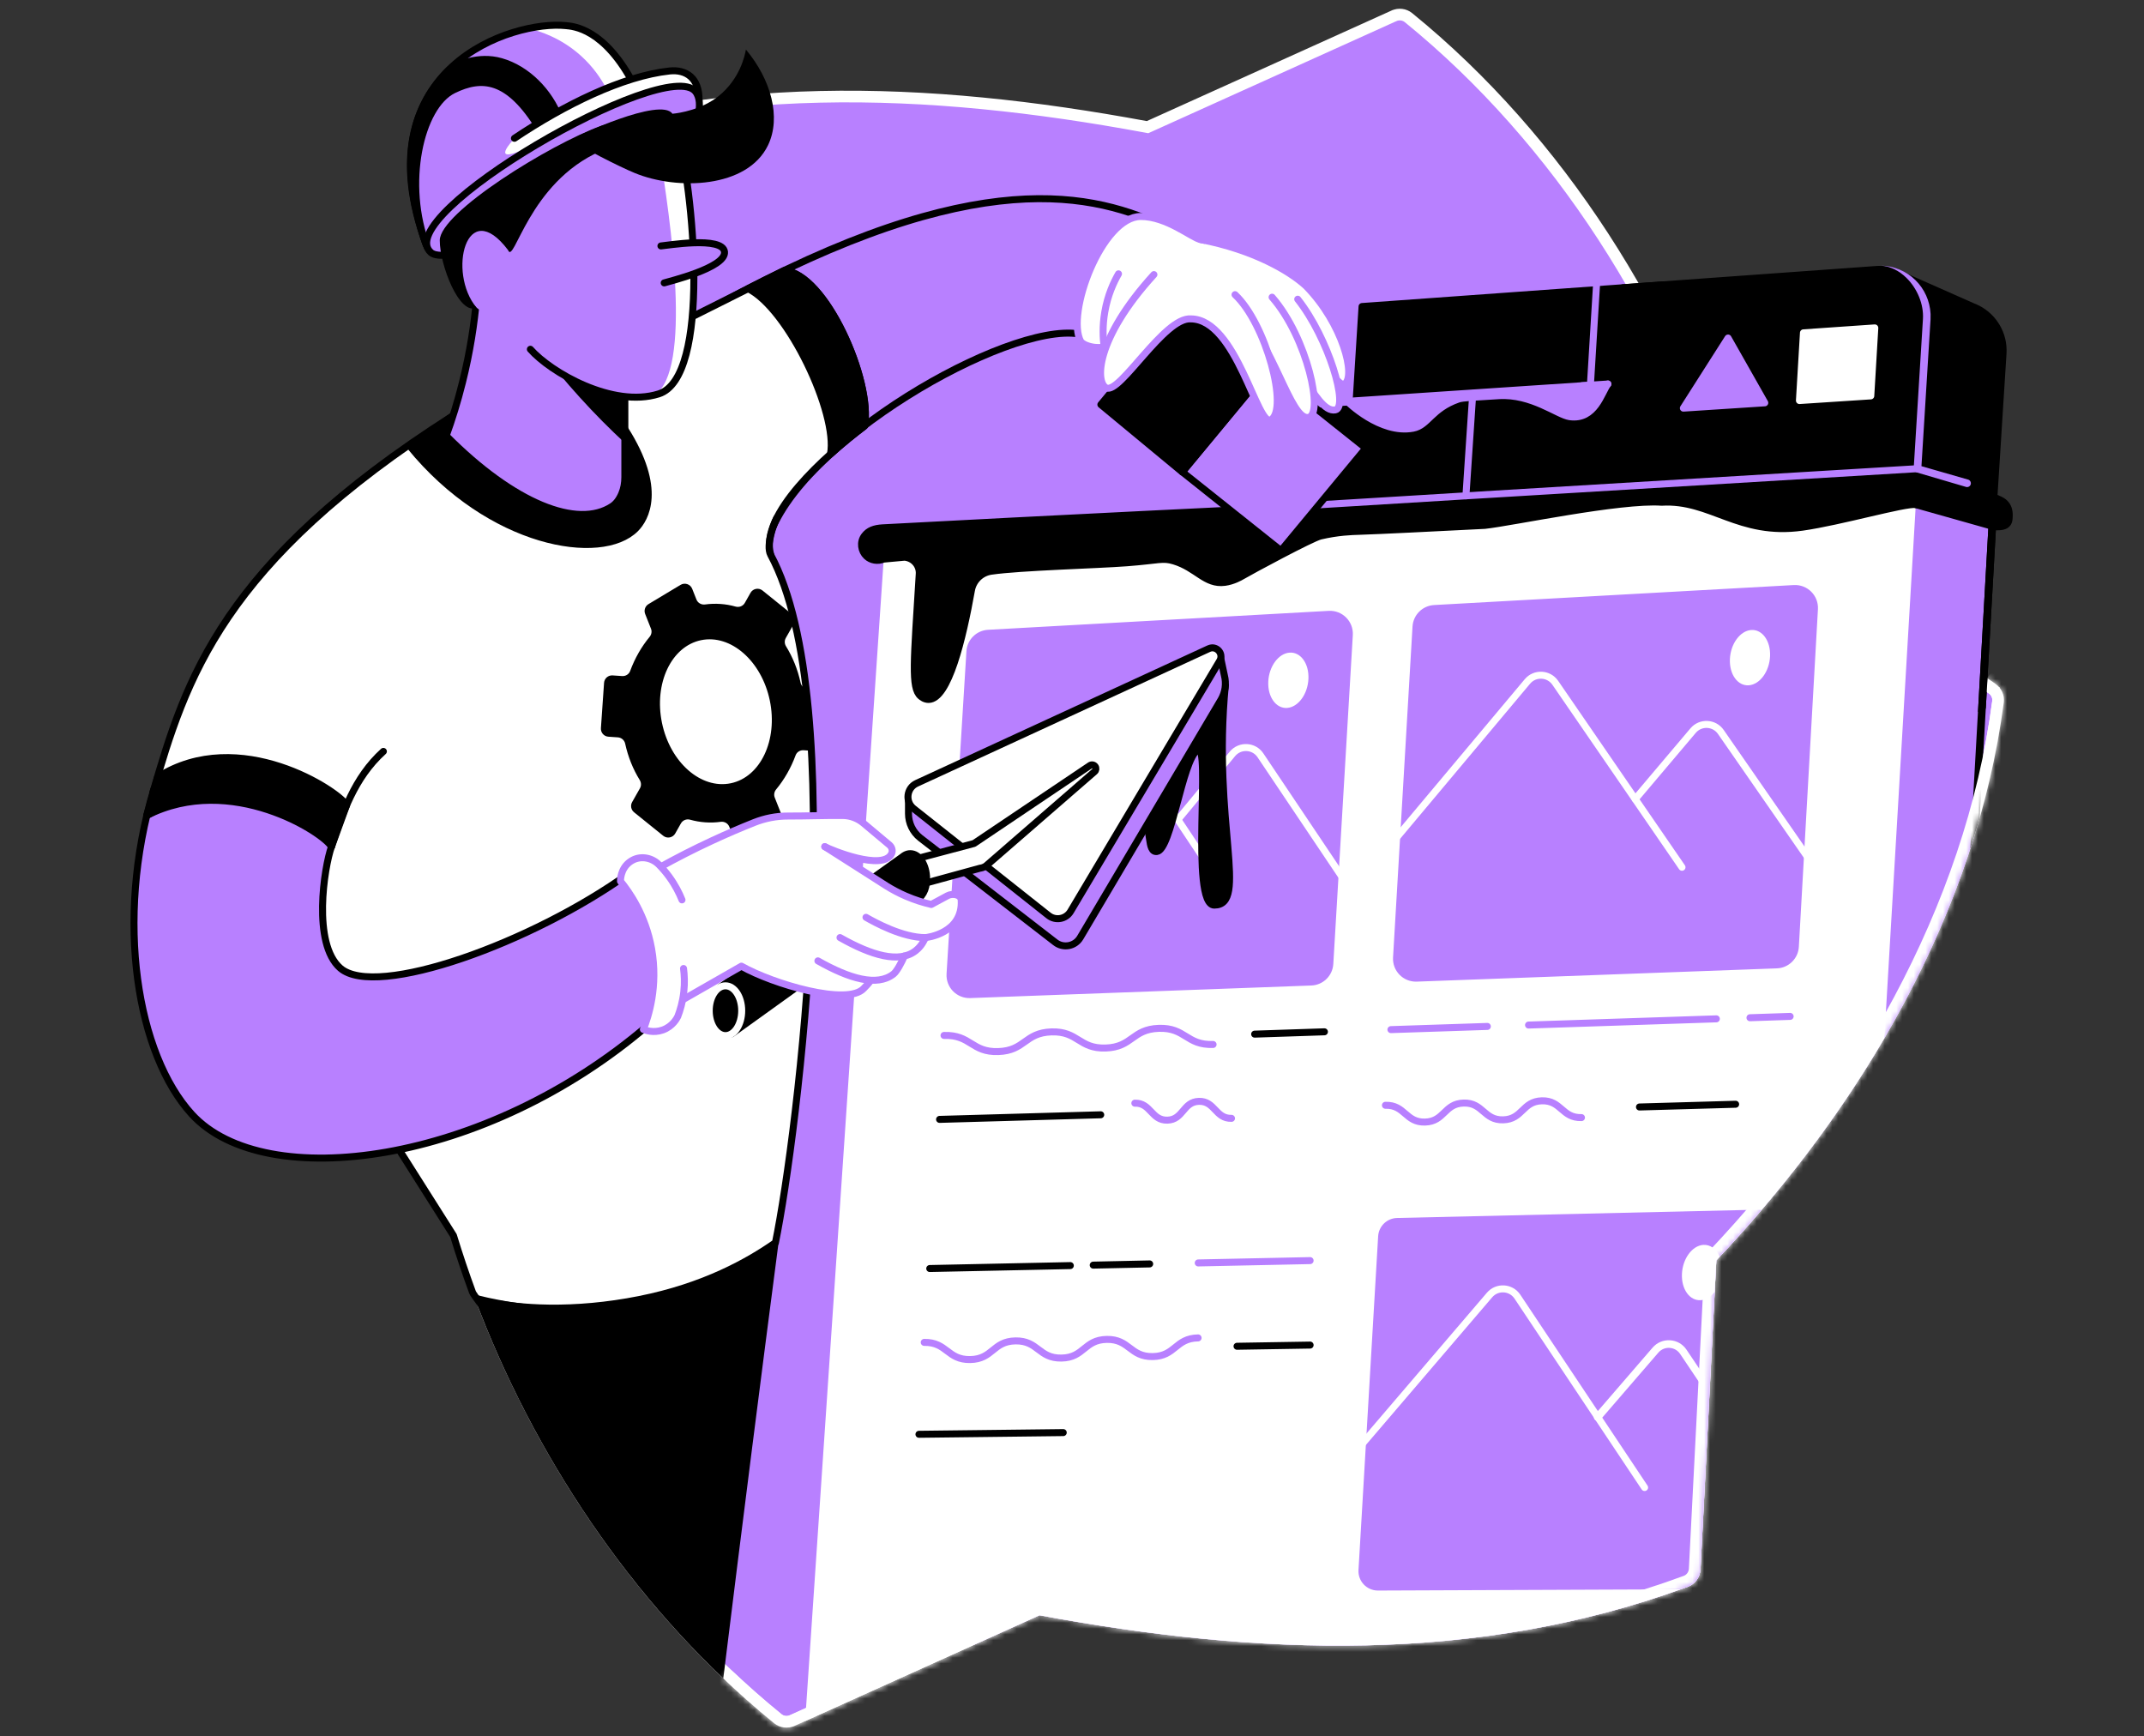 <svg width="368" height="298" viewBox="0 0 368 298" fill="none" xmlns="http://www.w3.org/2000/svg">
<rect x="0" y="0" width="368" height="298" fill="#333333" stroke="none"/>
<path d="M296.47 86.247L296.571 86.579L296.855 86.777L341.935 118.185L342.453 117.44L341.935 118.185C342.665 118.694 343.054 119.566 342.94 120.427L342.94 120.428C338.244 156.216 318.805 189.274 293.866 215.602L293.612 215.869L293.593 216.238L290.876 269.281C290.826 270.229 290.214 271.064 289.341 271.385L289.34 271.385C253.385 284.63 216.056 283.161 178.604 276.23L178.296 276.173L178.011 276.302L135.981 295.28L135.98 295.28C135.158 295.653 134.204 295.532 133.512 294.974C107.591 273.901 88.456 243.51 78.788 211.748L78.749 211.619L78.676 211.505L54.876 173.899L54.768 173.73L54.604 173.615C54.382 173.459 54.145 173.414 54.036 173.396C53.898 173.373 53.754 173.365 53.621 173.363C53.351 173.359 53.023 173.379 52.662 173.412C51.934 173.48 50.972 173.614 49.873 173.787C48 174.082 45.67 174.5 43.307 174.923C42.891 174.998 42.474 175.073 42.059 175.147C39.271 175.645 36.545 176.122 34.528 176.398C33.666 176.516 32.96 176.593 32.445 176.622C37.356 141.195 56.672 108.481 81.392 82.394L81.646 82.126L81.665 81.758L80.666 81.707C81.665 81.758 81.665 81.758 81.665 81.757L81.665 81.756L81.665 81.75L81.666 81.727L81.671 81.635L81.69 81.275L81.76 79.899L82.016 74.912L82.828 59.082C83.442 47.103 84.123 33.84 84.387 28.703C84.438 27.758 85.043 26.933 85.921 26.611L85.923 26.611C121.879 13.361 159.202 14.829 196.659 21.765L196.967 21.822L197.252 21.693L239.275 2.712C239.275 2.712 239.276 2.712 239.276 2.712C240.099 2.342 241.054 2.464 241.747 3.022C267.673 24.096 286.807 54.486 296.47 86.247Z" fill="#B880FF" stroke="white" stroke-width="2"/>
<path d="M118.784 54.763C165.114 28.286 186.147 32.654 199.316 38.611C195.461 46.848 189.002 49.068 185.147 57.3C172.721 55.337 136.818 76.021 131.835 92.671" fill="#B880FF"/>
<path d="M118.784 54.763C165.114 28.286 186.147 32.654 199.316 38.611C195.461 46.848 189.002 49.068 185.147 57.3C172.721 55.337 136.818 76.021 131.835 92.671" stroke="black" stroke-width="1.2" stroke-miterlimit="10" stroke-linecap="round" stroke-linejoin="round"/>
<path d="M134.593 46.444C141.673 46.879 149.808 65.477 148.378 73.13C141.667 78.19 130.282 88.304 132.287 95.209L109.962 100.309L97.716 64.918L134.593 46.444Z" fill="white"/>
<path d="M97.716 64.918L134.593 46.449C141.673 46.884 149.808 65.482 148.378 73.135C141.667 78.195 130.282 88.309 132.287 95.214" stroke="black" stroke-width="1.2" stroke-miterlimit="10" stroke-linecap="round" stroke-linejoin="round"/>
<path d="M134.593 46.444L128.406 49.54C135.29 52.933 143.851 70.931 142.544 77.924C144.589 76.083 146.64 74.433 148.372 73.125C149.808 65.477 141.667 46.879 134.593 46.444Z" fill="black" stroke="black" stroke-width="1.2" stroke-miterlimit="10" stroke-linecap="round" stroke-linejoin="round"/>
<path d="M178.422 277.214C215.956 284.159 253.49 285.656 289.686 272.323C290.941 271.862 291.803 270.673 291.874 269.335L294.591 216.289C314.184 195.61 330.423 170.753 338.83 143.641L342.213 85.689L329.116 79.82L166.996 282.376L178.422 277.214Z" fill="#B880FF"/>
<path d="M178.422 277.213C215.956 284.159 253.489 285.656 289.685 272.323C290.941 271.862 291.802 270.672 291.874 269.334L294.591 216.289C305.5 204.77 315.373 191.96 323.431 178.186L329.121 81.675L151.914 92.497L138.197 295.37L178.422 277.213Z" fill="white"/>
<path d="M236.512 272.969L288.471 272.759C288.876 272.615 289.281 272.477 289.686 272.328C290.942 271.867 291.803 270.677 291.875 269.339L294.592 216.294C297.247 213.495 299.836 210.609 302.353 207.661C302.138 207.62 301.917 207.605 301.686 207.61L239.798 209.03C238.065 209.071 236.651 210.435 236.548 212.162L233.175 269.442C233.062 271.359 234.59 272.974 236.512 272.969Z" fill="#B880FF"/>
<path d="M339.44 52.989L339.425 52.984C339.153 52.846 338.871 52.718 338.579 52.61L326.906 47.438L325.03 48.058C325.03 48.058 324.553 50.042 323.861 52.933L246.871 58.48L245.774 75.985L329.116 79.835L342.213 85.705L343.802 60.633C343.997 57.311 342.167 54.394 339.44 52.989Z" fill="black" stroke="black" stroke-width="1.2" stroke-miterlimit="10" stroke-linecap="round" stroke-linejoin="round"/>
<path d="M211.803 88.847L329.121 81.681L330.71 54.758C330.997 49.903 326.942 45.9 322.093 46.248L233.784 52.605L232.687 70.111L212.91 71.428L211.803 88.847Z" fill="black" stroke="black" stroke-width="1.2" stroke-miterlimit="10" stroke-linecap="round" stroke-linejoin="round"/>
<path d="M321.103 67.942L308.857 68.742L309.549 57.121L321.795 56.275L321.103 67.942Z" fill="white" stroke="white" stroke-width="1.2" stroke-miterlimit="10" stroke-linecap="round" stroke-linejoin="round"/>
<path d="M296.606 58.013L288.937 70.044L302.911 69.132L296.606 58.013Z" fill="#B880FF" stroke="#B880FF" stroke-width="1.2" stroke-miterlimit="10" stroke-linecap="round" stroke-linejoin="round"/>
<path d="M304.961 165.591L243.15 167.867C241.186 167.939 239.587 166.304 239.705 164.345L243.047 107.563C243.145 105.871 244.498 104.528 246.184 104.436L307.924 101.006C309.908 100.899 311.543 102.534 311.435 104.518L308.16 162.454C308.068 164.166 306.678 165.529 304.961 165.591Z" fill="#B880FF" stroke="#B880FF" stroke-width="1.2" stroke-miterlimit="10" stroke-linecap="round" stroke-linejoin="round"/>
<path d="M300.368 174.664L307.262 174.434" stroke="#B880FF" stroke-width="1.2" stroke-miterlimit="10" stroke-linecap="round" stroke-linejoin="round"/>
<path d="M262.363 175.92L294.596 174.854" stroke="#B880FF" stroke-width="1.2" stroke-miterlimit="10" stroke-linecap="round" stroke-linejoin="round"/>
<path d="M238.741 176.704L255.289 176.156" stroke="#B880FF" stroke-width="1.2" stroke-miterlimit="10" stroke-linecap="round" stroke-linejoin="round"/>
<path d="M281.401 189.982L297.907 189.51" stroke="black" stroke-width="1.2" stroke-miterlimit="10" stroke-linecap="round" stroke-linejoin="round"/>
<path d="M239.167 144.389L262.168 116.954C263.445 115.431 265.823 115.544 266.951 117.185L288.701 148.839" stroke="white" stroke-width="1.2" stroke-miterlimit="10" stroke-linecap="round" stroke-linejoin="round"/>
<path d="M280.663 137.141L290.603 125.391C291.879 123.879 294.242 123.992 295.37 125.622L310.841 147.931" stroke="white" stroke-width="1.2" stroke-miterlimit="10" stroke-linecap="round" stroke-linejoin="round"/>
<path d="M303.818 112.602C303.71 115.227 302.075 117.467 300.168 117.61C298.266 117.749 296.815 115.739 296.923 113.125C297.031 110.511 298.661 108.27 300.563 108.122C302.465 107.973 303.925 109.977 303.818 112.602Z" fill="white"/>
<path d="M205.667 216.745L224.87 216.345" stroke="#B880FF" stroke-width="1.2" stroke-miterlimit="10" stroke-linecap="round" stroke-linejoin="round"/>
<path d="M187.644 217.12L197.333 216.915" stroke="black" stroke-width="1.2" stroke-miterlimit="10" stroke-linecap="round" stroke-linejoin="round"/>
<path d="M159.583 217.704L183.712 217.201" stroke="black" stroke-width="1.2" stroke-miterlimit="10" stroke-linecap="round" stroke-linejoin="round"/>
<path d="M157.732 246.154L182.497 245.862" stroke="black" stroke-width="1.2" stroke-miterlimit="10" stroke-linecap="round" stroke-linejoin="round"/>
<path d="M225.05 168.533L166.514 170.691C164.545 170.763 162.946 169.123 163.069 167.159L166.478 111.807C166.58 110.12 167.929 108.782 169.615 108.685L228.089 105.435C230.078 105.322 231.714 106.973 231.601 108.957L228.253 165.401C228.151 167.118 226.767 168.472 225.05 168.533Z" fill="#B880FF" stroke="#B880FF" stroke-width="1.2" stroke-miterlimit="10" stroke-linecap="round" stroke-linejoin="round"/>
<path d="M215.35 177.479L227.325 177.079" stroke="black" stroke-width="1.2" stroke-miterlimit="10" stroke-linecap="round" stroke-linejoin="round"/>
<path d="M162.628 147.696L180.251 126.284C183.65 122.152 190.073 122.48 193.036 126.935L209.773 152.084" stroke="white" stroke-width="1.2" stroke-miterlimit="10" stroke-linecap="round" stroke-linejoin="round"/>
<path d="M202.171 140.662L211.537 129.38C212.818 127.837 215.228 127.955 216.345 129.626L230.842 151.222" stroke="white" stroke-width="1.2" stroke-miterlimit="10" stroke-linecap="round" stroke-linejoin="round"/>
<path d="M274.061 48.376L272.979 66.102L231.237 68.881" stroke="#B880FF" stroke-width="1.2" stroke-miterlimit="10" stroke-linecap="round" stroke-linejoin="round"/>
<path d="M237.799 189.689C241.151 189.592 241.243 192.667 244.596 192.57C247.954 192.473 247.866 189.402 251.219 189.305C254.571 189.207 254.664 192.283 258.016 192.186C261.374 192.088 261.287 189.018 264.644 188.92C268.002 188.823 268.089 191.898 271.447 191.801" stroke="#B880FF" stroke-width="1.2" stroke-miterlimit="10" stroke-linecap="round" stroke-linejoin="round"/>
<path d="M212.326 231.047L224.87 230.842" stroke="black" stroke-width="1.2" stroke-miterlimit="10" stroke-linecap="round" stroke-linejoin="round"/>
<path d="M158.635 230.381C162.551 230.319 162.602 233.395 166.519 233.328C170.435 233.267 170.384 230.191 174.3 230.124C178.217 230.063 178.268 233.139 182.184 233.072C186.101 233.011 186.05 229.935 189.971 229.868C193.887 229.807 193.939 232.882 197.855 232.816C201.772 232.754 201.725 229.679 205.642 229.612" stroke="#B880FF" stroke-width="1.2" stroke-miterlimit="10" stroke-linecap="round" stroke-linejoin="round"/>
<path d="M162.033 177.704C166.642 177.551 166.744 180.626 171.347 180.472C175.956 180.319 175.853 177.248 180.462 177.094C185.07 176.941 185.173 180.016 189.781 179.862C194.39 179.709 194.287 176.638 198.896 176.484C203.504 176.33 203.606 179.406 208.215 179.252" stroke="#B880FF" stroke-width="1.2" stroke-miterlimit="10" stroke-linecap="round" stroke-linejoin="round"/>
<path d="M151.678 95.952L155.261 95.624C156.753 95.752 157.875 97.023 157.783 98.484C156.855 113.54 156.373 118.04 157.998 119.465C158.193 119.64 158.716 120.05 159.408 120.04C162.796 119.973 165.272 109.562 166.739 101.314C167.041 99.607 168.405 98.284 170.122 98.033C175.197 97.3 188.274 96.977 193.441 96.582C199.018 96.152 199.531 95.685 201.489 96.275C205.416 97.459 206.871 100.396 210.249 99.94C211.669 99.75 212.925 99.027 213.1 98.92C214.766 97.941 225.192 92.333 226.648 91.994C229.642 91.292 231.99 91.225 233.179 91.189C237.408 91.051 244.954 90.656 254.857 90.164C259.543 89.657 278.079 85.699 285.21 86.192C293.663 85.699 298.404 92.01 309.349 90.477C315.818 89.57 327.085 86.304 328.828 86.596L329.12 81.68C269.898 84.838 210.757 87.427 151.539 90.585C150.017 90.667 149.074 91.051 148.382 91.948C147.551 93.025 147.797 94.583 148.725 95.454C149.489 96.177 150.647 96.372 151.678 95.952Z" fill="black" stroke="black" stroke-width="1.2" stroke-miterlimit="10" stroke-linecap="round" stroke-linejoin="round"/>
<path d="M252.786 67.543L251.613 85.095L213.048 87.448" stroke="#B880FF" stroke-width="1.2" stroke-miterlimit="10" stroke-linecap="round" stroke-linejoin="round"/>
<path d="M328.829 86.602L342.214 90.38C343.644 90.503 344.705 90.303 344.833 89.108C345.09 86.73 344.049 85.92 342.111 85.325C338.241 83.321 332.987 82.444 329.116 80.44L328.829 86.602Z" fill="black" stroke="black" stroke-width="1.2" stroke-miterlimit="10" stroke-linecap="round" stroke-linejoin="round"/>
<path d="M224.582 116.487C224.475 119.112 222.84 121.352 220.933 121.495C219.031 121.634 217.58 119.624 217.688 117.01C217.795 114.395 219.426 112.155 221.327 112.007C223.234 111.853 224.69 113.862 224.582 116.487Z" fill="white"/>
<path d="M292.33 213.649C290.428 213.798 288.798 216.038 288.69 218.652C288.582 221.272 290.033 223.276 291.935 223.138C292.832 223.071 293.667 222.533 294.313 221.718L294.59 216.294C294.785 216.089 294.975 215.884 295.169 215.679C294.616 214.372 293.57 213.557 292.33 213.649Z" fill="white"/>
<path d="M251.613 85.095L329.121 80.435" stroke="#B880FF" stroke-width="1.2" stroke-miterlimit="10" stroke-linecap="round" stroke-linejoin="round"/>
<path d="M292.579 236.25L289.47 231.627C288.829 230.673 287.799 230.084 286.65 230.017C285.502 229.945 284.41 230.407 283.657 231.278L273.732 242.776C273.497 243.048 273.527 243.463 273.799 243.699C274.071 243.935 274.486 243.904 274.722 243.632L284.646 232.134C285.128 231.576 285.83 231.278 286.568 231.324C287.307 231.37 287.968 231.745 288.378 232.36L292.522 238.527L292.579 236.25Z" fill="white"/>
<path d="M232.651 249.158L255.667 222.25C256.964 220.733 259.348 220.876 260.455 222.537L282.283 255.288" stroke="white" stroke-width="1.2" stroke-miterlimit="10" stroke-linecap="round" stroke-linejoin="round"/>
<path d="M124.146 288.056C125.766 274.892 127.412 261.728 129.083 248.569C130.6 236.63 132.138 224.696 133.697 212.768L120.01 208.81L78.857 215.274C87.663 242.361 103.314 268.259 124.146 288.056Z" fill="black"/>
<path d="M189.987 59.197C189.526 59.966 186.471 59.725 185.507 58.629C182.893 53.8 189.157 37.165 195.805 37.155C200.291 37.145 204.581 40.836 206.048 41.107C219.514 43.593 224.932 49.894 224.932 49.894L189.987 59.197Z" fill="white" stroke="#B880FF" stroke-width="1.2" stroke-miterlimit="10" stroke-linecap="round" stroke-linejoin="round"/>
<path d="M219.867 94.491L202.94 81.004L217.498 63.422L234.43 76.909L219.867 94.491Z" fill="#B880FF" stroke="black" stroke-width="1.2" stroke-miterlimit="10" stroke-linecap="round" stroke-linejoin="round"/>
<path d="M188.955 69.438L202.928 81.008L217.49 63.423L203.518 51.852L188.955 69.438Z" fill="black" stroke="black" stroke-width="1.2" stroke-miterlimit="10" stroke-linecap="round" stroke-linejoin="round"/>
<path d="M223.697 58.874C227.793 62.683 229.843 66.482 230.776 65.903C232.801 64.636 230.479 55.512 224.169 49.089C221.411 46.541 215.208 42.876 206.048 41.107" fill="white"/>
<path d="M223.697 58.874C227.793 62.683 229.843 66.482 230.776 65.903C232.801 64.636 230.479 55.512 224.169 49.089C221.411 46.541 215.208 42.876 206.048 41.107" stroke="#B880FF" stroke-width="1.2" stroke-miterlimit="10" stroke-linecap="round" stroke-linejoin="round"/>
<path d="M222.743 51.349C228.07 58.07 231.545 69.922 229.197 70.347C225.583 71.003 222.272 58.9 214.69 54.41" fill="white"/>
<path d="M222.743 51.349C228.07 58.07 231.545 69.922 229.197 70.347C225.583 71.003 222.272 58.9 214.69 54.41" stroke="#B880FF" stroke-width="1.2" stroke-miterlimit="10" stroke-linecap="round" stroke-linejoin="round"/>
<path d="M218.345 51.006C224.435 57.988 227.254 71.229 224.558 71.644C221.482 72.121 218.683 59.008 212.271 52.749L207.56 50.499" fill="white"/>
<path d="M218.345 51.006C224.435 57.988 227.254 71.229 224.558 71.644C221.482 72.121 218.683 59.008 212.271 52.749L207.56 50.499" stroke="#B880FF" stroke-width="1.2" stroke-miterlimit="10" stroke-linecap="round" stroke-linejoin="round"/>
<path d="M211.983 50.57C217.309 55.548 221.22 70.219 218.145 72.049C215.828 73.428 212.27 54.779 204.412 54.728C199.844 54.343 192.216 67.707 189.884 66.569C187.987 65.646 187.951 58.213 198.06 47.126" fill="white"/>
<path d="M211.983 50.57C217.309 55.548 221.22 70.219 218.145 72.049C215.828 73.428 212.27 54.779 204.412 54.728C199.844 54.343 192.216 67.707 189.884 66.569C187.987 65.646 187.951 58.213 198.06 47.126" stroke="#B880FF" stroke-width="1.2" stroke-miterlimit="10" stroke-linecap="round" stroke-linejoin="round"/>
<path d="M54.03 174.434L77.831 212.04C78.856 215.413 79.995 218.771 81.235 222.103C87.802 223.825 97.895 225.363 109.706 223.025C120.907 220.806 129.062 216.013 133.696 212.768C137.736 193.037 147.178 111.126 129.354 90.908L93.938 77.601L86.371 87.192L42.015 176.172C47.653 175.167 53.513 174.07 54.03 174.434Z" fill="white"/>
<path d="M138.657 122.482V118.236C138.057 118.195 137.545 117.764 137.417 117.175C136.919 114.883 136.058 112.766 134.915 110.916C134.649 110.485 134.623 109.947 134.869 109.506L136.217 107.127C136.55 106.543 136.407 105.8 135.884 105.379L130.881 101.345C130.22 100.812 129.235 101.002 128.82 101.74L127.846 103.462C127.533 104.021 126.877 104.277 126.262 104.103C125.421 103.867 124.555 103.713 123.658 103.652C122.766 103.59 121.884 103.621 121.018 103.739C120.382 103.826 119.772 103.483 119.537 102.888L118.809 101.048C118.496 100.258 117.548 99.935 116.82 100.371L111.309 103.677C110.73 104.026 110.489 104.739 110.735 105.364L111.74 107.907C111.924 108.378 111.827 108.906 111.504 109.296C110.115 110.972 108.972 112.951 108.162 115.15C107.951 115.719 107.388 116.067 106.783 116.026L105.147 115.914C104.389 115.862 103.733 116.431 103.681 117.19L103.143 124.966C103.092 125.725 103.661 126.381 104.42 126.433L106.055 126.545C106.655 126.586 107.167 127.017 107.3 127.606C107.798 129.898 108.659 132.015 109.802 133.865C110.069 134.296 110.094 134.834 109.848 135.275L108.5 137.654C108.167 138.238 108.31 138.981 108.833 139.402L113.836 143.436C114.498 143.969 115.482 143.779 115.897 143.041L116.871 141.319C117.184 140.76 117.84 140.504 118.455 140.678C119.296 140.914 120.162 141.068 121.059 141.129C121.951 141.191 122.833 141.16 123.699 141.042C124.335 140.955 124.945 141.298 125.181 141.893L125.908 143.733C126.221 144.523 127.169 144.846 127.897 144.41L133.408 141.104C133.987 140.755 134.228 140.043 133.982 139.417L132.977 136.875C132.793 136.403 132.89 135.875 133.213 135.485C134.602 133.809 135.746 131.83 136.556 129.631C136.766 129.062 137.33 128.714 137.934 128.755L139.57 128.867C138.657 122.482 138.657 122.482 138.657 122.482ZM125.432 134.424C120.321 135.485 115.036 130.851 113.626 124.074C112.216 117.293 115.215 110.936 120.326 109.87C125.437 108.809 130.722 113.443 132.132 120.22C133.541 127.002 130.543 133.363 125.432 134.424Z" fill="black"/>
<path d="M67.477 195.698L77.831 212.045C78.826 215.31 79.918 218.56 81.107 221.79C81.276 222.246 83.406 224.933 83.581 225.384" stroke="black" stroke-width="1.2" stroke-miterlimit="10" stroke-linecap="round" stroke-linejoin="round"/>
<path d="M56.896 145.302C55.635 148.839 53.569 161.957 58.408 166.155C64.554 171.491 91.405 161.803 107.963 149.874C109.455 151.458 111.931 155.124 113.248 160.911C114.694 167.267 112.048 173.849 111.305 175.885C83.342 199.901 45.495 204.976 32.921 191.227C23.586 181.011 19.629 158.092 26.39 135.501L39.887 132.573L54.64 140.714L56.896 145.302Z" fill="#B880FF" stroke="black" stroke-width="1.2" stroke-miterlimit="10" stroke-linecap="round" stroke-linejoin="round"/>
<path d="M191.981 46.997C191.176 48.402 190.125 50.627 189.628 53.538C189.208 55.968 189.315 58.049 189.51 59.515" stroke="#B880FF" stroke-width="1.2" stroke-miterlimit="10" stroke-linecap="round" stroke-linejoin="round"/>
<path d="M32.695 135.49L50.462 138.751L59.418 146.655C63.452 138.233 71.823 128.98 72.869 127.893L110.746 102.006L79.287 73.669L77.764 71.326C49.785 91.154 36.422 100.853 26.221 136.08L32.695 135.49Z" fill="white"/>
<path d="M77.764 71.331C37.985 96.644 31.88 116.667 26.221 136.085" stroke="black" stroke-width="1.2" stroke-miterlimit="10" stroke-linecap="round" stroke-linejoin="round"/>
<path d="M65.805 128.955C60.771 133.517 58.787 139.591 56.895 145.307C55.588 142.928 54.819 139.93 48.33 136.546C37.636 130.974 26.907 139.284 25.19 139.955" fill="white"/>
<path d="M65.805 128.955C60.771 133.517 58.787 139.591 56.895 145.307C55.588 142.928 54.819 139.93 48.33 136.546C37.636 130.974 26.907 139.284 25.19 139.955" stroke="black" stroke-width="1.2" stroke-miterlimit="10" stroke-linecap="round" stroke-linejoin="round"/>
<path d="M56.895 145.302C55.588 142.924 39.676 132.584 25.19 139.95L27.051 133.389C41.096 124.464 58.182 135.814 59.489 138.187L56.895 145.302Z" fill="black" stroke="black" stroke-width="1.2" stroke-miterlimit="10" stroke-linecap="round" stroke-linejoin="round"/>
<path d="M133.296 88.95C132.907 89.693 131.4 93.574 132.281 95.214C146.056 120.778 136.897 194.726 133.098 213.268C128.464 216.507 120.901 220.81 109.701 223.03C98.603 225.229 88.899 224.717 82.337 223.133" stroke="black" stroke-width="1.2" stroke-miterlimit="10" stroke-linecap="round" stroke-linejoin="round"/>
<path d="M209.21 117.984L210.318 117.615C208.072 141.288 214.352 155.334 208.416 155.334C204.192 155.334 207.929 127.104 205.535 128.719C202.921 130.482 201.065 145.835 198.579 146.137C196.764 146.363 197.8 141.801 196.221 141.472C197.436 138.166 207.996 121.296 209.21 117.984Z" fill="black" stroke="black" stroke-width="1.2" stroke-miterlimit="10" stroke-linecap="round" stroke-linejoin="round"/>
<path d="M210.153 115.903L209.348 112.115L155.934 137.156V139.637C155.934 141.257 156.672 142.785 157.943 143.794L181.113 161.705C182.492 162.797 184.512 162.423 185.409 160.916L209.584 120.065C210.312 118.804 210.517 117.313 210.153 115.903Z" fill="#B880FF" stroke="black" stroke-width="1.2" stroke-miterlimit="10" stroke-linecap="round" stroke-linejoin="round"/>
<path d="M207.477 111.325L157.333 134.434C155.595 135.234 155.318 137.582 156.815 138.771L179.965 157.112C181.18 158.076 182.963 157.748 183.758 156.415L209.353 113.412C210.091 112.171 208.784 110.72 207.477 111.325Z" fill="white" stroke="black" stroke-width="1.2" stroke-miterlimit="10" stroke-linecap="round" stroke-linejoin="round"/>
<path d="M187.977 131.543C187.762 131.245 187.346 131.179 187.054 131.394L167.18 144.758L157.835 147.239C157.825 147.239 157.809 147.244 157.799 147.244C156.584 147.449 155.764 148.603 155.969 149.818C156.174 151.033 157.328 151.853 158.542 151.648L168.246 148.992C168.246 148.992 168.897 148.946 169.384 148.48L187.89 132.409C188.136 132.194 188.177 131.82 187.977 131.543Z" fill="white" stroke="black" stroke-width="1.2" stroke-miterlimit="10" stroke-linecap="round" stroke-linejoin="round"/>
<path d="M156.247 146.506C155.908 146.506 155.585 146.604 155.288 146.773L155.273 146.783C155.129 146.865 154.996 146.963 154.862 147.075L123.613 169.425L125.592 177.412L156.816 154.97C158.302 153.909 159.045 152.847 159.045 150.782C159.035 148.424 157.784 146.506 156.247 146.506Z" fill="black" stroke="black" stroke-width="1.2" stroke-miterlimit="10" stroke-linecap="round" stroke-linejoin="round"/>
<path d="M124.52 177.735C126.06 177.735 127.309 175.821 127.309 173.46C127.309 171.099 126.06 169.185 124.52 169.185C122.98 169.185 121.732 171.099 121.732 173.46C121.732 175.821 122.98 177.735 124.52 177.735Z" fill="black" stroke="white" stroke-width="1.2" stroke-miterlimit="10" stroke-linecap="round" stroke-linejoin="round"/>
<path d="M134.665 152.085C136.966 149.824 139.268 147.563 141.565 145.303C142.554 145.846 152.201 149.875 153.657 146.799C153.898 146.287 153.714 145.667 153.283 145.303L148.188 141.268C147.198 140.438 145.942 139.966 144.651 139.956C141.426 139.925 138.438 140.058 135.249 140.048C133.255 140.043 131.281 140.433 129.426 141.171C127.124 142.088 124.735 143.109 122.28 144.247C119.03 145.754 116.021 147.302 113.253 148.84L113.781 160.333L117.318 171.497L127.252 165.812C132.676 168.883 145.486 172.676 148.259 169.626C148.731 169.109 149.449 168.509 149.936 167.371C149.582 166.412 149.233 165.448 148.88 164.49" fill="white"/>
<path d="M135.998 145.302H141.565L152.207 152.084C153.124 152.653 154.211 153.248 155.472 153.791C157.082 154.489 158.578 154.935 159.845 155.227C160.767 154.73 161.695 154.232 162.618 153.73C163.474 153.269 164.925 153.504 164.981 154.478C165.309 160.199 159.019 160.912 158.824 160.912C154.898 160.912 150.151 158.302 148.639 157.431" fill="white"/>
<path d="M144.179 160.907C149.603 163.977 154.334 165.366 157.154 163.172C157.707 162.742 158.343 162.055 158.83 160.917C158.476 159.958 158.128 158.994 157.774 158.036" fill="white"/>
<path d="M140.386 164.905C145.809 167.976 150.541 169.365 153.36 167.166C153.914 166.735 154.739 165.207 155.226 164.075C154.872 163.116 154.329 162.988 153.975 162.029L156.954 158.989L137.92 145.302L131.507 145.738C131.507 145.738 125.935 154.15 126.407 154.36C126.878 154.571 140.386 164.905 140.386 164.905Z" fill="white"/>
<path d="M141.565 145.302C142.554 145.845 151.571 149.582 153.032 146.507C153.273 145.994 153.088 145.374 152.658 145.01L148.193 141.268C147.204 140.437 145.948 139.966 144.656 139.955C141.432 139.925 138.443 140.058 135.254 140.048C133.26 140.043 131.287 140.432 129.431 141.17C127.129 142.088 124.741 143.108 122.285 144.246C119.035 145.753 116.026 147.301 113.258 148.839L113.786 160.332L117.323 171.497L127.258 165.812C132.681 168.882 145.491 172.676 148.265 169.626C148.562 169.298 148.962 168.934 149.341 168.421" stroke="#B880FF" stroke-width="1.2" stroke-miterlimit="10" stroke-linecap="round" stroke-linejoin="round"/>
<path d="M141.566 145.302L152.208 152.084C153.125 152.653 154.212 153.248 155.473 153.791C157.083 154.488 158.579 154.934 159.846 155.227C160.768 154.729 161.696 154.232 162.619 153.73C163.475 153.268 164.926 153.504 164.982 154.478C165.31 160.199 159.02 160.912 158.826 160.912C154.899 160.912 150.152 158.302 148.64 157.431" stroke="#B880FF" stroke-width="1.2" stroke-miterlimit="10" stroke-linecap="round" stroke-linejoin="round"/>
<path d="M144.18 160.906C149.603 163.977 154.335 165.366 157.154 163.172C157.708 162.741 158.344 162.054 158.831 160.916" stroke="#B880FF" stroke-width="1.2" stroke-miterlimit="10" stroke-linecap="round" stroke-linejoin="round"/>
<path d="M140.386 164.904C145.809 167.975 150.541 169.364 153.36 167.165C153.914 166.735 154.739 165.207 155.226 164.074" stroke="#B880FF" stroke-width="1.2" stroke-miterlimit="10" stroke-linecap="round" stroke-linejoin="round"/>
<path d="M117.057 154.437C116.611 153.325 115.919 151.915 114.832 150.433C114.258 149.649 113.668 148.978 113.109 148.409C111.93 147.209 110.085 146.83 108.598 147.614C108.383 147.727 108.178 147.86 107.983 148.014C106.497 149.203 106.497 151.018 106.502 151.238C107.963 153.027 110.792 156.979 111.838 162.803C113.012 169.328 111.279 174.521 110.428 176.664C110.741 176.797 112.125 177.346 113.755 176.767C115.462 176.157 116.185 174.747 116.329 174.46C116.734 173.419 117.174 171.979 117.369 170.226C117.544 168.636 117.462 167.257 117.323 166.212" fill="white"/>
<path d="M117.057 154.437C116.611 153.325 115.919 151.915 114.832 150.433C114.258 149.649 113.668 148.978 113.109 148.409C111.93 147.209 110.085 146.83 108.598 147.614C108.383 147.727 108.178 147.86 107.983 148.014C106.497 149.203 106.497 151.018 106.502 151.238C107.963 153.027 110.792 156.979 111.838 162.803C113.012 169.328 111.279 174.521 110.428 176.664C110.741 176.797 112.125 177.346 113.755 176.767C115.462 176.157 116.185 174.747 116.329 174.46C116.734 173.419 117.174 171.979 117.369 170.226C117.544 168.636 117.462 167.257 117.323 166.212" stroke="#B880FF" stroke-width="1.2" stroke-miterlimit="10" stroke-linecap="round" stroke-linejoin="round"/>
<path d="M194.785 189.326C197.533 189.249 197.62 192.319 200.372 192.242C203.125 192.166 203.038 189.09 205.786 189.013C208.533 188.936 208.626 192.007 211.378 191.93" stroke="#B880FF" stroke-width="1.2" stroke-miterlimit="10" stroke-linecap="round" stroke-linejoin="round"/>
<path d="M161.27 192.109L188.93 191.32" stroke="black" stroke-width="1.2" stroke-miterlimit="10" stroke-linecap="round" stroke-linejoin="round"/>
<path d="M231.237 68.881C231.237 68.881 236.927 74.561 242.545 73.489C245.108 73.002 245.678 70.111 250.286 68.502C251.07 68.225 253.126 68.168 257.222 67.907C262.912 67.543 267.346 71.213 269.422 71.511C273.748 72.126 274.861 67.369 275.978 65.903" fill="#B880FF"/>
<path d="M231.237 68.881C231.237 68.881 236.927 74.561 242.545 73.489C245.108 73.002 245.678 70.111 250.286 68.502C251.07 68.225 253.126 68.168 257.222 67.907C262.912 67.543 267.346 71.213 269.422 71.511C273.748 72.126 274.861 67.369 275.978 65.903" stroke="#B880FF" stroke-width="1.2" stroke-miterlimit="10" stroke-linecap="round" stroke-linejoin="round"/>
<path d="M275.983 65.903L271.519 66.2" stroke="#B880FF" stroke-width="1.2" stroke-miterlimit="10" stroke-linecap="round" stroke-linejoin="round"/>
<path d="M339.779 140.453L342.87 85.736C342.891 85.377 342.614 85.064 342.255 85.044C341.891 85.018 341.584 85.3 341.563 85.659L338.18 145.574C338.18 145.594 338.19 145.615 338.19 145.64C338.749 143.923 339.282 142.19 339.779 140.453Z" fill="black"/>
<mask id="path-88-inside-1" fill="white">
<path d="M124.14 288.061C126.96 290.742 129.876 293.31 132.885 295.756C133.875 296.555 135.233 296.724 136.397 296.196L178.426 277.219C215.96 284.165 253.494 285.662 289.69 272.329C290.946 271.868 291.807 270.678 291.879 269.34L294.596 216.295C319.632 189.864 339.204 156.621 343.935 120.563C344.099 119.323 343.541 118.087 342.51 117.37C342.51 117.37 341.773 116.855 341.081 116.373C341.119 116.399 341.043 116.346 341.081 116.373C341.218 116.468 340.927 116.265 341.081 116.373"/>
</mask>
<path d="M125.518 286.612C124.718 285.851 123.452 285.882 122.691 286.683C121.93 287.483 121.961 288.749 122.762 289.51L125.518 286.612ZM132.885 295.756L131.624 297.308L131.628 297.311L132.885 295.756ZM136.397 296.196L135.574 294.374L135.57 294.375L136.397 296.196ZM178.426 277.219L178.79 275.253C178.389 275.178 177.975 275.229 177.603 275.396L178.426 277.219ZM289.69 272.329L289 270.452L288.999 270.452L289.69 272.329ZM291.879 269.34L293.876 269.447L293.876 269.443L291.879 269.34ZM294.596 216.295L293.144 214.919C292.816 215.265 292.623 215.717 292.598 216.192L294.596 216.295ZM343.935 120.563L341.953 120.301L341.952 120.303L343.935 120.563ZM342.51 117.37L341.366 119.01L341.367 119.011L342.51 117.37ZM341.081 116.373L342.226 114.732L341.081 116.373ZM122.762 289.51C125.618 292.227 128.574 294.829 131.624 297.308L134.147 294.203C131.179 291.791 128.301 289.258 125.518 286.612L122.762 289.51ZM131.628 297.311C133.211 298.591 135.377 298.855 137.223 298.018L135.57 294.375C135.089 294.593 134.538 294.52 134.143 294.2L131.628 297.311ZM137.22 298.019L179.249 279.042L177.603 275.396L135.574 294.374L137.22 298.019ZM178.062 279.186C215.762 286.162 253.705 287.716 290.381 274.206L288.999 270.452C253.283 283.608 216.159 282.168 178.79 275.253L178.062 279.186ZM290.38 274.206C292.403 273.463 293.762 271.566 293.876 269.447L289.882 269.233C289.852 269.791 289.489 270.272 289 270.452L290.38 274.206ZM293.876 269.443L296.593 216.397L292.598 216.192L289.882 269.238L293.876 269.443ZM296.048 217.67C321.279 191.034 341.116 157.419 345.918 120.823L341.952 120.303C337.291 155.823 317.985 188.694 293.144 214.919L296.048 217.67ZM345.918 120.825C346.182 118.826 345.283 116.864 343.653 115.729L341.367 119.011C341.798 119.311 342.016 119.82 341.953 120.301L345.918 120.825ZM342.226 114.732C342.206 114.719 342.194 114.71 342.187 114.705C342.183 114.703 342.181 114.701 342.18 114.701C342.179 114.7 342.179 114.7 342.179 114.7C342.179 114.7 342.179 114.7 342.179 114.7C339.394 115.196 339.89 117.98 339.89 117.98C339.89 117.98 339.89 117.98 339.89 117.98C339.89 117.98 339.89 117.981 339.89 117.981C339.89 117.981 339.891 117.981 339.891 117.981C339.894 117.983 339.912 117.996 339.93 118.008C339.948 118.021 339.967 118.034 339.973 118.038C339.973 118.039 339.974 118.039 339.974 118.039C339.974 118.039 339.974 118.039 339.974 118.039C339.974 118.039 339.974 118.039 339.974 118.039C342.759 117.543 342.263 114.759 342.263 114.759C342.263 114.759 342.263 114.759 342.263 114.759C342.263 114.759 342.263 114.759 342.263 114.759C342.263 114.758 342.261 114.757 342.258 114.755C342.253 114.752 342.243 114.744 342.226 114.732L339.937 118.013C339.954 118.025 339.964 118.032 339.97 118.036C339.972 118.038 339.974 118.039 339.974 118.039C339.974 118.039 339.974 118.039 339.974 118.039C339.974 118.039 339.974 118.039 339.974 118.039C339.974 118.039 339.479 115.255 342.263 114.759C342.263 114.759 342.263 114.759 342.263 114.759C342.263 114.759 342.263 114.759 342.263 114.759C342.263 114.758 342.262 114.758 342.261 114.757C342.256 114.754 342.237 114.74 342.219 114.728C342.201 114.715 342.183 114.703 342.18 114.7C342.179 114.7 342.179 114.7 342.179 114.7C342.179 114.7 342.179 114.7 342.179 114.7C342.179 114.7 342.179 114.7 342.179 114.7C342.179 114.7 342.675 117.485 339.89 117.98C339.89 117.98 339.89 117.98 339.89 117.98C339.89 117.98 339.891 117.981 339.891 117.981C339.892 117.982 339.894 117.983 339.898 117.986C339.905 117.991 339.918 118 339.937 118.013L342.226 114.732ZM342.51 117.37C343.655 115.729 343.655 115.729 343.655 115.729C343.654 115.729 343.654 115.729 343.654 115.729C343.654 115.729 343.654 115.729 343.654 115.729C343.654 115.729 343.654 115.729 343.654 115.729C343.654 115.729 343.653 115.728 343.652 115.728C343.651 115.727 343.649 115.725 343.646 115.724C343.64 115.72 343.632 115.714 343.621 115.706C343.6 115.691 343.568 115.669 343.529 115.642C343.449 115.586 343.335 115.506 343.199 115.412C342.929 115.223 342.571 114.974 342.226 114.732L339.937 118.013C340.283 118.254 340.64 118.504 340.911 118.692C341.046 118.787 341.16 118.866 341.24 118.922C341.28 118.95 341.311 118.972 341.333 118.987C341.344 118.994 341.352 119 341.357 119.004C341.36 119.006 341.362 119.007 341.364 119.008C341.364 119.009 341.365 119.009 341.365 119.01C341.365 119.01 341.366 119.01 341.366 119.01C341.366 119.01 341.366 119.01 341.366 119.01C341.366 119.01 341.366 119.01 341.366 119.01C341.366 119.01 341.366 119.01 342.51 117.37ZM342.226 114.732C342.221 114.729 342.218 114.727 342.216 114.726C342.215 114.725 342.215 114.725 342.215 114.725C342.215 114.725 342.215 114.725 342.215 114.725C342.214 114.725 342.215 114.725 342.215 114.725C342.215 114.725 342.71 117.509 339.926 118.005C339.926 118.005 339.926 118.005 339.926 118.005C339.926 118.005 339.926 118.005 339.926 118.005C339.926 118.005 339.926 118.005 339.926 118.005C339.927 118.006 339.932 118.01 339.937 118.013C339.941 118.016 339.946 118.019 339.947 118.02C339.948 118.02 339.948 118.02 339.948 118.021C339.948 118.021 339.948 118.02 339.947 118.02C339.452 115.236 342.236 114.74 342.236 114.74C342.236 114.74 342.236 114.74 342.236 114.74C342.236 114.74 342.236 114.74 342.236 114.74C342.236 114.74 342.236 114.74 342.236 114.74C342.236 114.74 342.236 114.739 342.235 114.739C342.233 114.738 342.23 114.736 342.226 114.732L339.937 118.013C339.942 118.016 339.944 118.018 339.946 118.019C339.947 118.02 339.947 118.02 339.948 118.02C339.948 118.02 339.948 118.021 339.948 118.021C339.948 118.021 339.948 118.021 339.948 118.021C339.948 118.021 339.948 118.021 339.948 118.021C339.948 118.021 342.732 117.525 342.237 114.74C342.237 114.74 342.236 114.74 342.236 114.74C342.236 114.74 342.236 114.74 342.236 114.74C342.236 114.74 342.236 114.74 342.236 114.74C342.236 114.74 342.236 114.74 342.236 114.74C342.235 114.739 342.23 114.736 342.225 114.732C342.221 114.729 342.216 114.726 342.215 114.725C342.215 114.725 342.215 114.725 342.214 114.725C342.214 114.725 342.214 114.725 342.214 114.725C342.214 114.725 342.214 114.725 342.214 114.725C339.43 115.221 339.926 118.005 339.926 118.005C339.926 118.005 339.926 118.005 339.926 118.005C339.926 118.005 339.926 118.005 339.926 118.005C339.926 118.005 339.926 118.005 339.926 118.005C339.926 118.005 339.926 118.005 339.926 118.005C339.926 118.005 339.927 118.006 339.927 118.006C339.929 118.008 339.932 118.01 339.937 118.013L342.226 114.732Z" fill="white" mask="url(#path-88-inside-1)"/>
<path d="M337.872 82.327L329.803 80.005L331.362 54.799C331.377 54.507 331.377 54.22 331.367 53.933C331.367 53.897 331.367 53.866 331.362 53.83C331.249 51.672 330.336 49.622 328.783 48.089C327.194 46.52 325.077 45.639 322.867 45.587C324.41 45.695 325.933 46.418 327.23 47.694C329.121 49.56 330.203 52.252 330.059 54.722L328.47 80.399C328.455 80.681 328.619 80.943 328.88 81.045L337.39 83.547C337.472 83.578 337.554 83.593 337.636 83.593C337.897 83.593 338.138 83.439 338.241 83.183C338.369 82.845 338.205 82.465 337.872 82.327Z" fill="#B880FF"/>
<path d="M340.852 121.463L342.87 85.736C342.891 85.377 342.614 85.064 342.255 85.044C341.891 85.018 341.584 85.3 341.563 85.659L339.504 122.134C339.504 122.134 340.355 123.201 340.852 121.463Z" fill="black"/>
<path d="M285.313 48.899L278.552 49.386" stroke="black" stroke-width="1.2" stroke-miterlimit="10" stroke-linecap="round" stroke-linejoin="round"/>
<path d="M77.765 71.331L70.378 76.591C84.086 93.43 103.242 96.598 109.076 90.734C110.762 89.037 113.782 83.947 107.256 73.674C98.767 70.808 90.283 67.938 81.794 65.072L77.765 71.331Z" fill="black" stroke="black" stroke-width="1.2" stroke-miterlimit="10" stroke-linecap="round" stroke-linejoin="round"/>
<path d="M81.793 51.268C81.414 55.528 80.691 60.382 79.374 65.641C78.543 68.973 77.585 72.029 76.585 74.787C88.17 86.459 99.151 90.816 105.071 86.894C105.999 86.279 106.809 85.054 107.25 82.973C107.25 75.043 107.25 67.118 107.25 59.188L91.569 48.986L81.793 51.268Z" fill="#B880FF"/>
<path d="M81.793 51.268C81.414 55.528 80.691 60.382 79.374 65.641C78.543 68.973 77.585 72.029 76.585 74.787C88.17 86.459 99.151 90.816 105.071 86.894C105.692 86.484 106.256 85.803 106.696 84.777C107.086 83.865 107.25 82.865 107.25 81.871V59.188L91.569 48.986L81.793 51.268Z" stroke="black" stroke-width="1.2" stroke-miterlimit="10" stroke-linecap="round" stroke-linejoin="round"/>
<path d="M104.349 57.301C100.504 58.254 96.655 59.208 92.81 60.166C94.778 62.73 96.998 65.421 99.495 68.174C102.145 71.101 104.759 73.71 107.256 76.022C107.256 70.414 107.256 64.806 107.256 59.193L104.349 57.301Z" fill="black"/>
<path d="M90.693 59.567C94.132 63.488 105.149 70.081 113.063 67.6C122.039 64.785 119.205 32.854 115.985 21.305L108.071 21.812L94.845 27.426L77.877 41.128L77.344 48.089L81.794 52.795L90.693 59.567Z" fill="#B880FF"/>
<path d="M108.941 14.784C103.779 4.753 98.33 4.527 97.146 4.399C88.052 3.44 62.201 11.514 73.145 41.974" fill="#B880FF"/>
<path d="M97.146 4.399C95.465 4.219 93.204 4.353 90.713 4.881C92.625 5.332 96.259 6.475 99.674 9.54C101.903 11.54 103.257 13.662 104.051 15.169L104.897 16.312L108.854 14.851L108.942 14.784C103.78 4.753 98.33 4.527 97.146 4.399Z" fill="white"/>
<path d="M108.941 14.784C103.779 4.753 98.33 4.527 97.146 4.399C88.052 3.44 62.201 11.514 73.145 41.974" stroke="black" stroke-width="1.2" stroke-miterlimit="10" stroke-linecap="round" stroke-linejoin="round"/>
<path d="M96.675 23.448L95.988 20.254C94.27 15.733 90.467 11.847 85.997 10.571C82.106 9.458 78.528 11.119 77.211 11.873C71.187 17.655 67.712 27.2 73.151 41.979L76.411 40.902L96.675 23.448Z" fill="black" stroke="black" stroke-width="1.2" stroke-miterlimit="10" stroke-linecap="round" stroke-linejoin="round"/>
<path d="M113.129 25.626C115.072 37.504 118.901 63.663 112.319 67.805C112.57 67.743 112.816 67.677 113.062 67.6C122.038 64.785 119.204 32.854 115.984 21.305L113.129 25.626Z" fill="white"/>
<path d="M115.985 21.305C119.209 32.854 122.044 64.785 113.063 67.6C105.148 70.081 94.48 63.863 91.035 59.941" stroke="black" stroke-width="1.2" stroke-miterlimit="10" stroke-linecap="round" stroke-linejoin="round"/>
<path d="M113.443 42.209C114.33 42.153 124.09 40.477 124.357 43.24C124.618 45.957 114.75 48.304 114.007 48.55" fill="#B880FF"/>
<path d="M113.443 42.209C114.33 42.153 124.09 40.477 124.357 43.24C124.618 45.957 114.75 48.304 114.007 48.55" stroke="black" stroke-width="1.2" stroke-miterlimit="10" stroke-linecap="round" stroke-linejoin="round"/>
<path d="M92.681 22.186C87.283 13.262 82.644 13.088 77.83 15.435C72.094 18.234 69.136 31.665 73.309 42.409" fill="#B880FF"/>
<path d="M92.681 22.186C87.283 13.262 82.644 13.088 77.83 15.435C72.094 18.234 69.136 31.665 73.309 42.409" stroke="black" stroke-width="1.2" stroke-miterlimit="10" stroke-linecap="round" stroke-linejoin="round"/>
<path d="M88.299 23.735C96.803 18.039 106.886 13.041 114.924 12.18C117.723 11.878 120.045 13.349 119.984 17.204L77.339 39.897" fill="#B880FF"/>
<path d="M93.43 23.955C108.178 15.948 115.067 14.236 118 14.902C119.948 15.343 119.989 17.46 119.989 17.204C119.983 13.349 117.728 11.883 114.929 12.181C107.204 13.006 97.597 17.655 89.319 23.063C88.452 23.627 87.689 24.35 87.115 25.211C86.745 25.77 86.627 26.149 86.766 26.344C87.135 26.862 89.36 26.067 93.43 23.955Z" fill="white"/>
<path d="M88.299 23.735C96.803 18.039 106.886 13.041 114.924 12.18C117.723 11.878 120.045 13.349 119.984 17.204L77.339 39.897" stroke="black" stroke-width="1.2" stroke-miterlimit="10" stroke-linecap="round" stroke-linejoin="round"/>
<path d="M78.425 42.706C76.888 44.183 74.668 43.942 73.976 43.347C66.712 37.037 114.391 9.489 119.368 15.707C120.188 16.732 120.132 18.275 119.901 19.423" fill="#B880FF"/>
<path d="M78.425 42.706C76.888 44.183 74.668 43.942 73.976 43.347C66.712 37.037 114.391 9.489 119.368 15.707C120.188 16.732 120.132 18.275 119.901 19.423" stroke="black" stroke-width="1.2" stroke-miterlimit="10" stroke-linecap="round" stroke-linejoin="round"/>
<path d="M87.202 42.917C88.232 45.593 90.693 31.373 103.083 25.934C104.897 24.365 108.45 19.701 103.144 21.613C94.419 24.75 75.483 36.468 75.483 41.246C75.473 45.444 78.846 54.225 81.794 52.8C76.75 46.797 80.051 33.454 87.202 42.917Z" fill="black"/>
<path d="M98.115 23.96C99.345 25.088 106.265 28.594 108.967 29.702C116.246 32.69 128.272 32.326 131.83 24.914C134.116 20.157 132.347 13.652 128.031 8.505C127.841 9.576 127.006 13.498 123.402 16.44C120.501 18.808 116.615 19.419 115.41 19.521C113.442 16.594 98.796 23.355 98.115 23.96Z" fill="black"/>
</svg>

